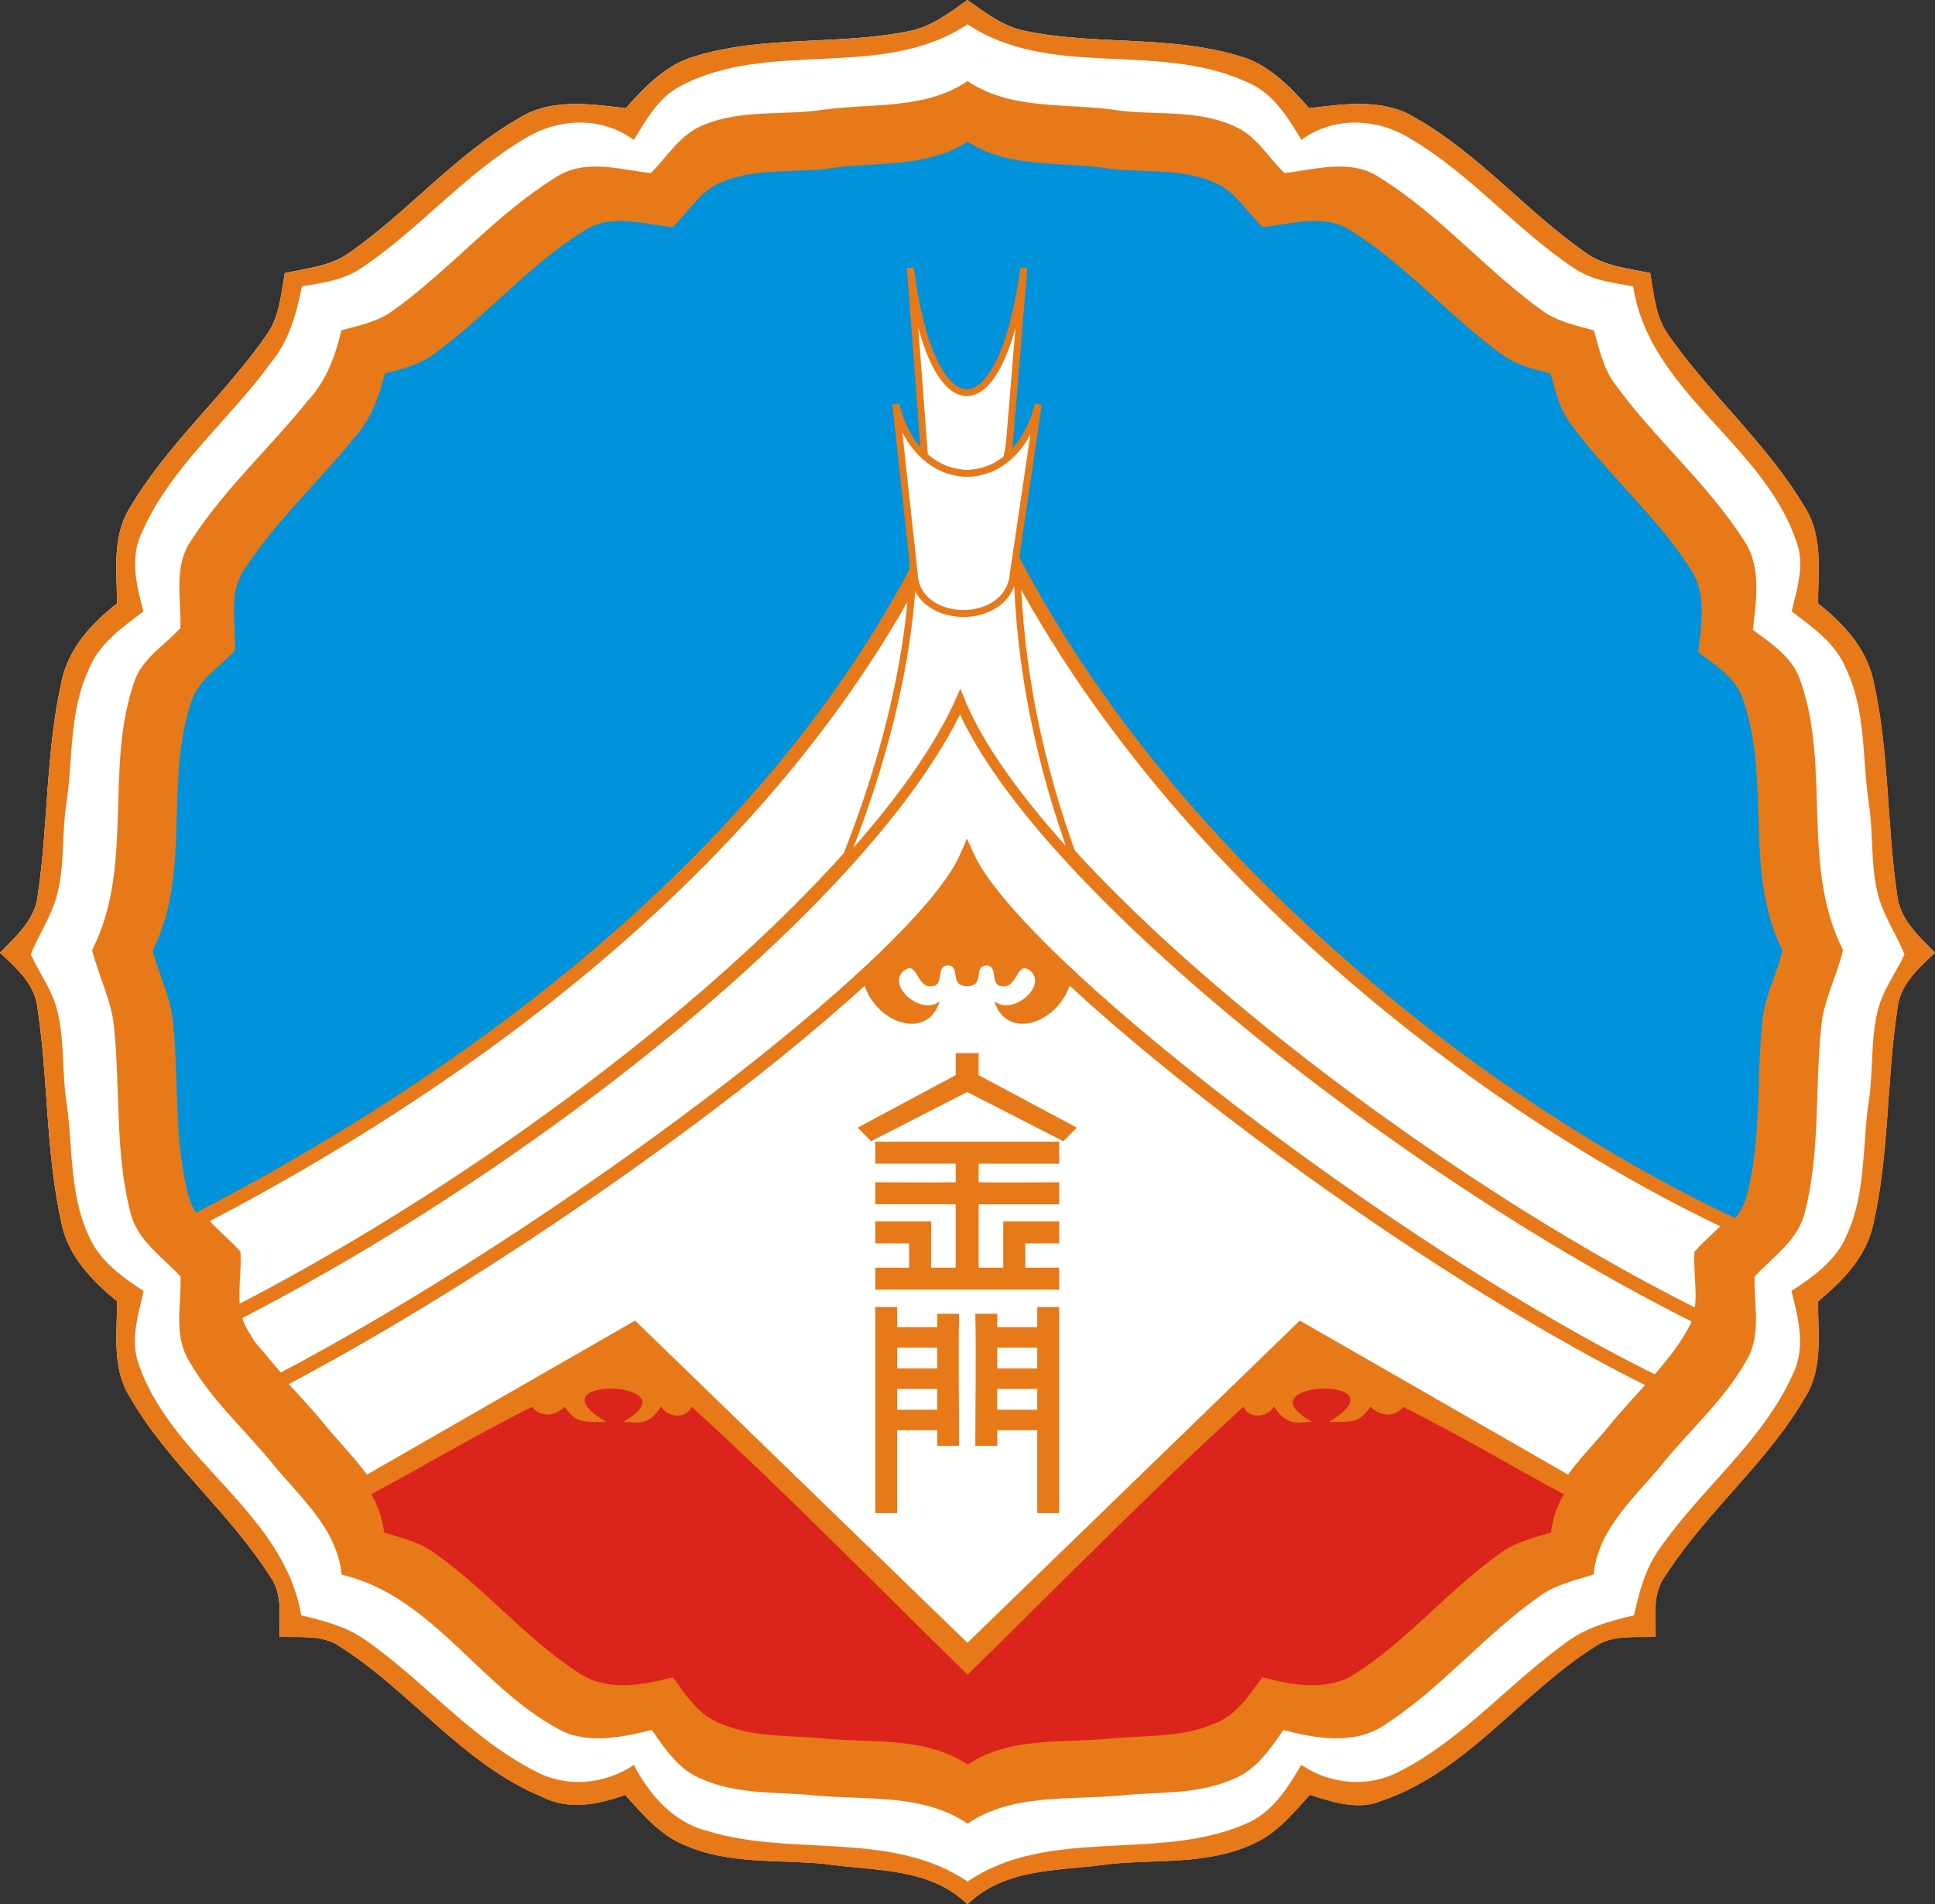 <?xml version="1.0" encoding="UTF-8" standalone="no"?>
<!-- Generator: Adobe Illustrator 16.0.0, SVG Export Plug-In . SVG Version: 6.00 Build 0)  -->

<svg
   xmlns:dc="http://purl.org/dc/elements/1.1/"
   xmlns:cc="http://creativecommons.org/ns#"
   xmlns:rdf="http://www.w3.org/1999/02/22-rdf-syntax-ns#"
   xmlns:svg="http://www.w3.org/2000/svg"
   xmlns="http://www.w3.org/2000/svg"
   xmlns:sodipodi="http://sodipodi.sourceforge.net/DTD/sodipodi-0.dtd"
   xmlns:inkscape="http://www.inkscape.org/namespaces/inkscape"
   enable-background="new 0 0 1125 750"
   xml:space="preserve"
   viewBox="0 0 670.402 659.766"
   height="659.766"
   width="670.402"
   version="1.1"
   y="0px"
   x="0px"
   id="svg2"
   inkscape:version="0.48.4 r9939"
   sodipodi:docname="金門.svg"><rect x="0" y="0" width="670.402" height="659.766" fill="#333333" stroke="none"/><defs
   id="defs76" /><sodipodi:namedview
   pagecolor="#ffffff"
   bordercolor="#666666"
   borderopacity="1"
   objecttolerance="10"
   gridtolerance="10"
   guidetolerance="10"
   inkscape:pageopacity="0"
   inkscape:pageshadow="2"
   inkscape:window-width="1920"
   inkscape:window-height="1028"
   id="namedview74"
   showgrid="false"
   fit-margin-top="0"
   fit-margin-left="0"
   fit-margin-right="0"
   fit-margin-bottom="0"
   inkscape:zoom="1"
   inkscape:cx="292.87314"
   inkscape:cy="313.00604"
   inkscape:window-x="-8"
   inkscape:window-y="-8"
   inkscape:window-maximized="1"
   inkscape:current-layer="svg2" />
<path
   style="fill:#ffffff"
   d="m 335.171,0.017 c 6.132,4.366 12.364,9.138 19.906,10.688 24.476,5.08 50.199,1.4 74.312,8.719 10.086,2.791 17.477,10.519 24.188,18.062 12.24,-1.465 25.793,-3.505 36.844,3.375 21.824,12.403 38.147,32.098 58.562,46.438 6.572,4.916 14.956,5.654 22.719,7.312 1.298,7.348 1.815,15.259 6.375,21.531 14.613,20.908 34.484,37.904 47.469,60.031 6.049,9.915 4.34,21.884 4.312,32.906 8.646,6.77 16.522,15.256 19.062,26.25 5.663,24.583 4.677,50.076 8.375,74.938 0.968,8.371 7.541,14.15 13.094,19.812 -5.8,5.362 -12.316,11.163 -13.062,19.562 -3.757,24.859 -2.775,50.352 -8.438,74.938 -2.484,11.047 -10.603,19.292 -19.031,26.281 -0.082,10.993 1.825,23.013 -4.281,32.875 -13.175,22.984 -34.393,39.919 -48.594,62.156 -4.642,6.105 -3.335,14.032 -3.5,21.188 -7.041,0.359 -14.776,-0.876 -20.938,3.406 -25.664,16.187 -44.299,43.258 -73.719,53.312 -8.26,3.59 -17.024,0.489 -25.062,-1.969 -5.965,6.629 -11.892,13.858 -20.375,17.312 -15.25,6.852 -32.314,5.069 -48.531,6.594 -17.045,2.568 -36.398,0.994 -49.688,14.031 -13.288,-13.037 -32.637,-11.462 -49.656,-14.031 -16.216,-1.522 -33.311,0.258 -48.531,-6.594 -8.482,-3.454 -14.437,-10.712 -20.406,-17.312 -9.337,3.425 -19.718,5.428 -29,0.594 -27.238,-11.329 -45.25,-36.386 -69.781,-51.938 -6.132,-4.282 -13.893,-3.047 -20.938,-3.406 -0.166,-7.155 1.172,-15.084 -3.469,-21.188 -14.198,-22.237 -35.384,-39.174 -48.562,-62.156 -6.103,-9.862 -4.198,-21.882 -4.281,-32.875 -8.427,-6.989 -16.576,-15.234 -19.062,-26.281 -5.661,-24.559 -4.706,-50.077 -8.438,-74.938 -0.746,-8.398 -7.232,-14.202 -13.031,-19.562 5.551,-5.665 12.096,-11.442 13.062,-19.812 3.676,-24.835 2.742,-50.255 8.406,-74.812 2.485,-11.048 10.388,-19.605 19.062,-26.375 -0.028,-11.022 -1.768,-22.985 4.281,-32.875 12.954,-22.154 32.853,-39.124 47.469,-60.062 4.53,-6.272 5.076,-14.182 6.375,-21.531 7.763,-1.657 16.144,-2.397 22.719,-7.312 20.414,-14.338 36.741,-34.035 58.562,-46.438 11.049,-6.879 24.604,-4.838 36.844,-3.375 6.713,-7.543 14.133,-15.27 24.219,-18.062 24.119,-7.322 49.81,-3.635 74.312,-8.719 7.541,-1.548 13.711,-6.322 19.844,-10.688 z"
   id="path8"
   inkscape:connector-curvature="0" /><path
   style="fill:#ffffff"
   d="m 335.171,8.423 c -29.77,19.778 -68.75,4.822 -99.72,21.563 -7.46,3.922 -11.6,11.562 -15.91,18.468 -11.16,-8.261 -26.19,-7.595 -37.72,-0.437 -21.02,12.348 -36.817,31.728 -57.094,45.125 -5.995,3.951 -13.218,4.874 -20.125,6.062 -1.908,9.391 -4.486,19.016 -10.812,26.531 -14.254,19.723 -34.232,35.517 -44.344,58.031 -4.643,8.894 -2.263,18.943 0.25,28.031 -7.295,5.525 -15.365,11.129 -18.875,19.969 -7.017,14.723 -5.448,31.375 -7.906,47.094 -1.633,10.745 -0.35,21.848 -3.5,32.344 -2.016,6.877 -6.185,12.839 -8.781,19.469 3.148,6.713 7.802,12.814 9.375,20.188 2.321,9.888 1.47,20.185 2.906,30.188 2.403,15.717 0.937,32.374 7.844,47.125 3.646,8.563 11.429,14.177 18.969,19.094 -1.794,7.957 -4.569,16.38 -2,24.5 11.133,34.089 50.379,51.516 56.594,87.844 7.599,1.822 15.389,3.778 21.906,8.281 20.525,14.254 36.827,34.376 59.312,45.812 10.801,5.745 24.004,4.489 34.031,-2.281 5.412,10.469 13.787,20.041 25.719,22.969 29.228,8.951 63.384,-0.381 89.875,17.438 28.37,-19.2 65.532,-6.803 96,-19.812 9.256,-3.705 14.844,-12.366 19.594,-20.625 10.029,6.82 23.228,8.059 34.031,2.312 22.484,-11.439 38.814,-31.53 59.312,-45.812 6.548,-4.477 14.312,-6.461 21.938,-8.281 1.742,-7.736 3.723,-15.587 8.281,-22.219 14.421,-21.271 36.027,-37.52 46.719,-61.25 4.613,-9.199 1.939,-19.486 -0.438,-28.906 7.543,-4.89 15.389,-10.532 19.031,-19.094 6.906,-14.723 5.41,-31.341 7.812,-47.031 1.466,-10.138 0.562,-20.568 2.938,-30.594 1.657,-7.236 6.254,-13.244 9.375,-19.844 -2.898,-7.32 -7.665,-13.866 -9.406,-21.656 -2.348,-9.862 -1.382,-20.157 -2.875,-30.156 -2.457,-15.72 -0.919,-32.372 -7.938,-47.094 -3.508,-8.839 -11.582,-14.444 -18.875,-19.969 1.63,-6.906 3.941,-14.001 2.531,-21.156 -9.918,-35.94 -51.661,-53.704 -57.438,-91.438 -6.906,-1.189 -14.155,-2.113 -20.125,-6.062 -20.24,-13.4 -36.03,-32.78 -57.06,-45.125 -11.54,-7.154 -26.58,-7.821 -37.72,0.437 -4.8,-8.147 -10.24,-16.808 -19.53,-20.312 -30.49,-13.785 -67.45,-0.685 -96.12,-19.719 z"
   id="path10"
   inkscape:connector-curvature="0" />
<g
   transform="matrix(0.882,0,0,0.964,-450.199,-67.401)"
   id="g14"
   style="opacity:0.5">
</g>
<g
   transform="matrix(0.882,0,0,0.964,-450.199,-67.401)"
   id="g16"
   style="opacity:0.5">
</g>
<g
   transform="translate(-227.299,-145.503)"
   id="g18">
</g>
<g
   transform="translate(-227.299,-145.503)"
   id="g20">
</g>
<g
   transform="translate(-227.299,-145.503)"
   id="g22">
</g>
<g
   transform="translate(-227.299,-145.503)"
   id="g24">
</g>
<g
   transform="translate(-227.299,-145.503)"
   id="g26">
</g>
<g
   transform="translate(-227.299,-145.503)"
   id="g28">
</g>
<path
   d="m 335.181,48.553 c -13.827,9.183 -30.865,7.003 -46.5,9.146 -12.871,1.962 -26.415,-0.219 -38.719,4.916 -7.56,2.891 -11.582,10.269 -17.156,15.635 -10.088,-1.162 -21.396,-4.828 -30.655,1.285 -19.298,11.946 -34.031,29.721 -52.375,42.93 -4.952,3.69 -11.044,4.997 -16.875,6.545 -1.884,8.254 -4.955,16.37 -10.813,22.665 -12.254,15.222 -26.912,28.526 -37.594,44.987 -5.981,8.41 -3.253,18.947 -3.563,28.467 -5.081,5.729 -12.522,9.86 -15,17.549 -9.675,28.016 0.143,59.537 -13.531,86.572 2.09,8.41 6.345,16.299 7.094,25.123 1.987,19.711 0.255,39.933 5.156,59.307 0.665,2.92 1.956,5.451 3.594,7.745 l 532.81,1.372 c 2.144,-2.663 3.877,-5.595 4.688,-9.117 4.901,-19.378 3.17,-39.596 5.155,-59.307 0.697,-8.823 5.075,-16.716 7.063,-25.151 -13.597,-27.037 -3.934,-58.495 -13.531,-86.487 -2.266,-7.868 -9.484,-12.359 -15.625,-16.978 1.059,-9.647 2.978,-20.504 -2.905,-29.096 -11.971,-18.523 -29.09,-32.965 -41.938,-50.818 -3.534,-4.979 -4.817,-11.082 -6.469,-16.834 -5.83,-1.548 -11.947,-2.882 -16.875,-6.545 -18.344,-13.235 -33.104,-30.98 -52.375,-42.9 -9.286,-6.167 -20.572,-2.453 -30.688,-1.343 -5.16,-4.877 -8.796,-11.579 -15.375,-14.776 -11.764,-5.884 -25.265,-3.935 -37.905,-5.46 -16.432,-2.632 -34.491,0.189 -49.094,-9.432 z"
   style="fill:#0092db"
   id="path30"
   inkscape:connector-curvature="0" /><path
   d="m 335.061,159.392 c -45.998,119.72 -157.61,206.58 -266.12,262.95 3.472,4.485 8.209,8.137 12.03,12.29 0.271,6.81 -1.197,14.08 0.188,20.779 109.75,-56.31 223.66,-150.2 251.53,-213.7 24.125,61.144 152.59,163.48 256.28,214.9 1.857,-7.034 0.169,-14.746 0.438,-21.95 3.306,-3.605 7.292,-6.838 10.563,-10.546 -94.44,-44.5 -215.9,-140.84 -264.91,-264.72 z"
   style="fill:#ffffff;stroke:#e77918;stroke-width:4.782"
   id="path32"
   inkscape:connector-curvature="0" /><path
   d="m 332.681,241.702 c -27.87,63.51 -141.78,157.39 -251.53,213.71 0.446,2.156 1.181,4.254 2.375,6.26 0.927,1.657 1.92,3.264 2.969,4.829 3.171,3.726 6.734,7.938 10.25,12.091 95.032,-49.803 222.66,-145.03 238.31,-182.01 15.953,36.512 148.31,138.38 238.81,182.55 4.833,-5.442 9.423,-11.068 13,-17.463 0.968,-1.63 1.638,-3.329 2.094,-5.06 -103.67,-51.42 -232.14,-153.76 -256.27,-214.91 z"
   style="fill:#ffffff;stroke:#e77918;stroke-width:4.782"
   id="path34"
   inkscape:connector-curvature="0" /><path
   d="m 335.071,296.582 c -15.677,37.043 -143.74,132.53 -238.83,182.26 4.587,5.188 9.421,10.201 13.813,15.52 9.003,11.248 21.321,21.257 22.999,36.556 30.082,7.198 45.517,38.266 72.5,51.218 8.979,3.277 18.703,1.13 27.656,-1.115 4.386,6.346 8.973,13.335 16.531,16.12 11.506,5.005 24.267,3.91 36.469,5.202 16.485,1.495 34.444,-0.699 48.969,8.975 14.524,-9.674 32.488,-7.48 48.999,-8.975 12.175,-1.292 24.933,-0.197 36.438,-5.202 7.559,-2.785 12.182,-9.799 16.594,-16.092 10.577,2.761 22.929,5.068 32.655,-1.486 18.523,-11.996 32.642,-29.537 50.75,-42.1 5.008,-3.406 10.961,-4.789 16.688,-6.545 1.676,-15.298 14.027,-25.311 23.03,-36.584 4.309,-5.216 9.025,-10.131 13.531,-15.205 -90.5,-44.19 -222.83,-146.06 -238.79,-182.57 z"
   style="fill:#ffffff;stroke:#e77918;stroke-width:4.782"
   id="path36"
   inkscape:connector-curvature="0" /><path
   d="m 220.031,457.552 -94.999,54.562 c 4.063,5.549 7.239,11.587 8.03,18.807 30.082,7.198 45.517,38.266 72.5,51.218 8.979,3.277 18.703,1.13 27.656,-1.115 4.386,6.346 8.973,13.335 16.53,16.12 11.507,5.005 24.268,3.91 36.47,5.202 16.485,1.495 34.444,-0.699 48.969,8.975 14.524,-9.674 32.488,-7.48 48.999,-8.975 12.175,-1.292 24.933,-0.197 36.438,-5.202 7.559,-2.785 12.182,-9.799 16.594,-16.092 10.577,2.761 22.929,5.068 32.655,-1.486 18.523,-11.996 32.642,-29.537 50.75,-42.1 5.008,-3.406 10.961,-4.789 16.688,-6.545 0.791,-7.222 3.987,-13.252 8.063,-18.807 l -95.04,-54.57 -115.16,111.64 -115.15,-111.64 z"
   style="fill:#e77918"
   id="path38"
   inkscape:connector-curvature="0" /><g
   transform="matrix(0.882,0,0,0.882,-227.307,-44.575)"
   id="g40">
</g><g
   transform="matrix(0.882,0,0,0.882,-227.307,-44.575)"
   id="g42">
	<path
   d="m 637.79,50.569 c -6.954,4.95 -13.984,10.367 -22.534,12.122 -27.783,5.764 -56.912,1.582 -84.26,9.884 -11.436,3.166 -19.849,11.929 -27.461,20.482 -13.878,-1.659 -29.248,-3.976 -41.776,3.824 -24.743,14.063 -43.255,36.405 -66.402,52.663 -7.455,5.574 -16.958,6.417 -25.76,8.296 -1.473,8.333 -2.092,17.291 -7.228,24.403 -16.572,23.742 -39.135,42.969 -53.823,68.089 -6.859,11.214 -4.886,24.804 -4.854,37.302 -9.836,7.676 -18.795,17.353 -21.613,29.88 -6.422,27.846 -5.365,56.685 -9.533,84.845 -1.096,9.491 -8.517,16.036 -14.811,22.459 6.576,6.078 13.93,12.678 14.776,22.2 4.231,28.189 3.148,57.096 9.567,84.943 2.819,12.527 12.059,21.89 21.614,29.815 0.094,12.465 -2.066,26.087 4.854,37.269 14.943,26.06 38.999,45.273 55.098,70.488 5.262,6.921 3.745,15.902 3.933,24.015 7.988,0.407 16.787,-0.998 23.74,3.857 27.815,17.634 48.238,46.072 79.122,58.918 10.524,5.481 22.295,3.202 32.882,-0.681 6.768,7.484 13.521,15.691 23.138,19.607 17.258,7.769 36.641,5.76 55.028,7.486 19.298,2.913 41.235,1.129 56.302,15.912 15.068,-14.783 37.013,-13 56.34,-15.912 18.388,-1.729 37.736,0.283 55.028,-7.486 9.618,-3.917 16.337,-12.09 23.101,-19.607 9.114,2.787 19.051,6.307 28.417,2.236 33.358,-11.401 54.487,-42.12 83.587,-60.474 6.986,-4.856 15.756,-3.45 23.74,-3.857 0.187,-8.114 -1.294,-17.091 3.969,-24.013 16.102,-25.215 40.159,-44.428 55.098,-70.489 6.924,-11.182 4.761,-24.804 4.854,-37.269 9.556,-7.925 18.762,-17.289 21.579,-29.815 6.42,-27.877 5.307,-56.754 9.567,-84.942 0.846,-9.524 8.235,-16.121 14.811,-22.201 -6.296,-6.421 -13.747,-12.967 -14.845,-22.459 -4.193,-28.19 -3.075,-57.099 -9.496,-84.974 -2.881,-12.466 -11.811,-22.076 -21.614,-29.752 0.031,-12.498 1.969,-26.09 -4.89,-37.333 -14.723,-25.09 -37.254,-44.349 -53.823,-68.057 -5.17,-7.112 -5.756,-16.071 -7.228,-24.403 -8.802,-1.88 -18.308,-2.722 -25.76,-8.296 -23.21,-16.29 -41.72,-38.63 -66.47,-52.689 -12.53,-7.801 -27.9,-5.485 -41.78,-3.824 -7.6,-8.553 -15.98,-17.317 -27.42,-20.482 -27.34,-8.299 -56.51,-4.124 -84.26,-9.884 -8.55,-1.757 -15.62,-7.171 -22.57,-12.122 z m 0,9.528 c 32.512,21.582 74.414,6.731 108.99,22.362 10.527,3.973 16.696,13.803 22.146,23.041 12.623,-9.364 29.675,-8.63 42.768,-0.518 23.838,14.001 41.747,35.979 64.735,51.172 6.769,4.478 14.989,5.523 22.819,6.871 6.55,42.786 53.88,62.922 65.126,103.67 1.598,8.113 -1.022,16.184 -2.87,24.015 8.269,6.265 17.424,12.598 21.402,22.62 7.958,16.693 6.214,35.584 9,53.409 1.693,11.338 0.599,23.009 3.261,34.191 1.974,8.833 7.378,16.265 10.664,24.565 -3.539,7.484 -8.751,14.286 -10.63,22.491 -2.694,11.368 -1.669,23.182 -3.331,34.677 -2.724,17.791 -1.028,36.65 -8.858,53.344 -4.13,9.708 -13.026,16.104 -21.579,21.649 2.695,10.682 5.727,22.366 0.496,32.797 -12.123,26.907 -36.62,45.299 -52.972,69.418 -5.169,7.52 -7.415,16.443 -9.39,25.215 -8.646,2.064 -17.45,4.322 -24.874,9.398 -23.242,16.195 -41.758,38.947 -67.252,51.918 -12.249,6.516 -27.215,5.14 -38.587,-2.593 -5.385,9.365 -11.723,19.166 -22.218,23.367 -34.547,14.752 -76.682,0.688 -108.85,22.459 -30.037,-20.204 -68.765,-9.62 -101.91,-19.769 -13.529,-3.32 -23.024,-14.153 -29.16,-26.024 -11.37,7.677 -26.34,9.074 -38.587,2.56 -25.495,-12.968 -43.979,-35.755 -67.252,-51.918 -7.39,-5.106 -16.223,-7.332 -24.839,-9.398 -7.047,-41.192 -51.547,-60.971 -64.17,-99.624 -2.913,-9.207 0.234,-18.752 2.268,-27.774 -8.549,-5.575 -17.408,-11.939 -21.542,-21.649 -7.831,-16.726 -6.169,-35.619 -8.894,-53.44 -1.629,-11.342 -0.663,-23.011 -3.295,-34.223 -1.784,-8.361 -7.06,-15.269 -10.63,-22.881 2.944,-7.518 7.671,-14.272 9.957,-22.07 3.572,-11.901 2.118,-24.502 3.969,-36.686 2.787,-17.823 1.01,-36.715 8.966,-53.409 3.98,-10.023 13.131,-16.355 21.402,-22.62 -2.849,-10.305 -5.546,-21.707 -0.282,-31.792 11.465,-25.529 34.118,-43.457 50.28,-65.821 7.173,-8.521 10.097,-19.426 12.26,-30.075 7.832,-1.348 16.022,-2.391 22.819,-6.871 22.991,-15.191 40.901,-37.171 64.735,-51.172 13.063,-8.116 30.112,-8.849 42.769,0.519 4.888,-7.831 9.577,-16.521 18.034,-20.968 35.111,-18.982 79.343,-2.011 113.1,-24.437 z"
   style="fill:#e77918"
   id="path44"
   inkscape:connector-curvature="0" />
</g><g
   transform="matrix(0.882,0,0,0.882,-227.307,-44.575)"
   id="g46">
	<path
   d="m 637.79,83.01 c -16.788,11.148 -37.463,8.514 -56.444,11.116 -15.628,2.382 -32.081,-0.272 -47.02,5.963 -9.177,3.51 -14.067,12.476 -20.836,18.991 -12.249,-1.41 -25.959,-5.869 -37.205,1.556 -23.429,14.504 -41.33,36.077 -63.602,52.113 -6.014,4.48 -13.402,6.091 -20.48,7.972 -2.285,10.021 -6.035,19.872 -13.146,27.515 -14.878,18.481 -32.668,34.624 -45.638,54.609 -7.264,10.212 -3.946,23.021 -4.323,34.578 -6.17,6.956 -15.204,11.958 -18.214,21.293 -11.746,34.014 0.163,72.274 -16.441,105.1 2.538,10.212 7.7,19.783 8.61,30.497 2.413,23.929 0.321,48.488 6.272,72.01 2.538,11.151 12.54,17.548 19.807,25.441 0.435,10.93 -2.834,22.837 3.118,32.829 8.395,15.005 21.372,26.577 32.209,39.7 10.931,13.657 25.885,25.824 27.921,44.399 36.524,8.739 55.253,46.433 88.016,62.159 10.901,3.978 22.72,1.397 33.591,-1.329 5.325,7.704 10.878,16.192 20.055,19.574 13.968,6.076 29.476,4.718 44.29,6.287 20.016,1.816 41.823,-0.824 59.457,10.922 17.637,-11.745 39.446,-9.107 59.492,-10.922 14.782,-1.57 30.285,-0.211 44.256,-6.287 9.177,-3.382 14.769,-11.903 20.126,-19.542 12.841,3.351 27.838,6.142 39.65,-1.815 22.491,-14.565 39.631,-35.856 61.618,-51.107 6.078,-4.135 13.314,-5.808 20.268,-7.941 2.034,-18.574 17.027,-30.744 27.957,-44.431 10.838,-13.124 23.814,-24.663 32.209,-39.669 5.952,-10.022 2.676,-21.898 3.083,-32.797 7.265,-7.926 17.275,-14.323 19.844,-25.473 5.953,-23.526 3.859,-48.081 6.272,-72.011 0.846,-10.713 6.162,-20.287 8.575,-30.528 -16.509,-32.827 -4.788,-71.017 -16.441,-105 -2.752,-9.553 -11.503,-15.005 -18.957,-20.613 1.283,-11.714 3.599,-24.895 -3.543,-35.325 -14.533,-22.489 -35.319,-40.029 -50.916,-61.706 -4.292,-6.045 -5.863,-13.433 -7.866,-20.417 -7.079,-1.881 -14.499,-3.525 -20.48,-7.972 -22.272,-16.069 -40.203,-37.609 -63.602,-52.081 -11.277,-7.488 -24.959,-2.968 -37.24,-1.62 -6.265,-5.922 -10.685,-14.071 -18.673,-17.953 -14.283,-7.143 -30.68,-4.761 -46.028,-6.612 -19.953,-3.194 -41.872,0.212 -59.601,-11.47 z m 0,22.588 c 16.558,10.909 37.035,7.71 55.666,10.695 14.334,1.73 29.642,-0.481 42.979,6.19 7.461,3.626 11.582,11.226 17.433,16.756 11.468,-1.259 24.265,-5.47 34.795,1.523 21.85,13.515 38.587,33.638 59.386,48.645 5.586,4.154 12.522,5.665 19.134,7.421 1.87,6.522 3.326,13.442 7.335,19.088 14.566,20.243 33.978,36.618 47.551,57.622 6.669,9.742 4.495,22.052 3.294,32.992 6.962,5.235 15.149,10.329 17.718,19.25 10.881,31.74 -0.074,67.41 15.343,98.067 -2.253,9.564 -7.217,18.514 -8.008,28.519 -2.252,22.349 -0.288,45.275 -5.846,67.248 -2.396,10.412 -11.746,16.385 -18.532,23.788 -0.38,10.178 2.688,21.266 -2.87,30.626 -7.839,14.012 -19.961,24.785 -30.083,37.042 -10.208,12.783 -24.214,24.136 -26.114,41.481 -6.493,1.992 -13.243,3.56 -18.921,7.421 -20.532,14.245 -36.539,34.134 -57.542,47.738 -11.03,7.431 -25.035,4.815 -37.028,1.684 -5.004,7.136 -10.246,15.088 -18.815,18.246 -13.046,5.674 -27.511,4.433 -41.315,5.898 -18.721,1.694 -39.09,-0.793 -55.559,10.176 -16.468,-10.969 -36.831,-8.481 -55.524,-10.176 -13.836,-1.464 -28.303,-0.224 -41.349,-5.898 -8.57,-3.158 -13.771,-11.083 -18.744,-18.279 -10.152,2.547 -21.178,4.981 -31.358,1.265 C 460.221,695.94 442.72,660.711 408.611,652.55 406.71,635.205 392.74,623.855 382.532,611.101 372.411,598.845 360.29,588.039 352.449,574.026 c -5.559,-9.331 -2.499,-20.45 -2.906,-30.658 -6.788,-7.371 -16.129,-13.342 -18.496,-23.754 -5.557,-21.968 -3.593,-44.897 -5.846,-67.248 -0.849,-10.005 -5.674,-18.951 -8.043,-28.487 15.504,-30.656 4.374,-66.398 15.344,-98.164 2.809,-8.718 11.247,-13.403 17.008,-19.899 0.351,-10.794 -2.744,-22.741 4.038,-32.278 12.112,-18.664 28.733,-33.751 42.626,-51.01 6.642,-7.137 10.125,-16.34 12.26,-25.7 6.613,-1.756 13.519,-3.237 19.134,-7.421 20.799,-14.977 37.506,-35.132 59.386,-48.677 10.5,-6.933 23.323,-2.775 34.76,-1.458 6.32,-6.085 10.882,-14.449 19.454,-17.727 13.951,-5.822 29.308,-3.35 43.902,-5.573 17.723,-2.433 37.041,0.038 52.72,-10.374 z"
   style="fill:#e77918;stroke:#e77918"
   id="path48"
   inkscape:connector-curvature="0" />
	<path
   d="m 496.73,596.03 c -8.517,0.245 -15.501,4.371 -0.815,13.093 -9.259,-0.047 -11.923,0.469 -16.37,-5.963 -4.529,4.345 -10.096,3.719 -12.862,0 -26.749,13.586 -43.288,23.827 -63.105,34.32 2.568,4.568 4.424,9.517 5.03,15.07 6.494,1.991 13.244,3.56 18.921,7.421 20.535,14.245 36.541,34.134 57.544,47.737 11.031,7.432 25.035,4.816 37.028,1.685 5.003,7.136 10.245,15.088 18.815,18.246 13.047,5.674 27.509,4.433 41.315,5.898 18.722,1.694 39.089,-0.793 55.558,10.176 16.471,-10.969 36.838,-8.482 55.559,-10.176 13.806,-1.465 28.269,-0.224 41.315,-5.898 8.57,-3.158 13.812,-11.112 18.815,-18.246 11.993,3.129 25.998,5.746 37.028,-1.685 21.003,-13.602 37.01,-33.492 57.544,-47.737 5.677,-3.862 12.427,-5.43 18.92,-7.421 0.609,-5.552 2.465,-10.502 5.033,-15.07 -19.816,-10.493 -36.358,-20.735 -63.107,-34.32 -2.765,3.719 -8.332,4.345 -12.861,0 -4.446,6.432 -7.111,5.918 -16.37,5.963 31.332,-18.607 -35.905,-16.312 -6.484,0 -4.57,-0.281 -9.648,2.521 -15.024,-6.028 -2.566,4.397 -9.932,4.996 -11.976,0.065 -36.622,33.293 -76.08,73.711 -108.39,105.23 -32.308,-31.518 -71.766,-71.936 -108.39,-105.23 -2.043,4.931 -9.411,4.333 -11.976,-0.065 -5.375,8.55 -10.453,5.746 -15.024,6.028 15.627,-8.667 3.981,-13.372 -5.672,-13.093 z"
   style="fill:#db241c"
   id="path50"
   inkscape:connector-curvature="0" />
</g><g
   transform="matrix(0.882,0,0,0.882,-227.307,-44.575)"
   id="g52">
	<g
   transform="translate(-0.195,0)"
   id="g54">
		<g
   transform="translate(2.356,0)"
   id="g56">
			<path
   d="m 630.97,464.23 v 8.653 l -38.516,20.612 5.281,5.347 37.736,-19.348 37.772,19.348 5.28,-5.347 -38.55,-20.612 v -8.653 h -9.003 z"
   style="fill:#e77918"
   id="path58"
   inkscape:connector-curvature="0" />
				<path
   d="m 599.36,499 v 8.654 h 31.605 v 7.292 c -10.461,0.187 -21.11,0.029 -31.605,0 v 8.653 h 31.605 v 24.922 h -9.672 l 0.034,-18.181 h -21.96 v 8.62 h 13.323 v 9.561 h -13.32 v 8.62 h 72.248 v -8.62 h -13.323 v -9.561 h 13.323 v -8.62 h -21.97 v 18.181 h -9.672 v -24.91 h 31.642 v -8.653 c -10.495,0.029 -21.18,0.187 -31.642,0 v -7.292 h 31.642 v -8.654 h -72.247 z"
   style="fill:#e77918"
   id="path60"
   inkscape:connector-curvature="0" />
			<path
   d="m 599.36,563.97 h 8.61 v 7.91 h 15.719 v -5.269 h 8.609 c -0.374,15.912 0,35.971 0,51.884 h -8.609 v -6.13 H 607.97 v 32.543 h -8.61 V 563.97 z m 8.612,15.969 v 8.152 h 15.719 v -8.152 h -15.719 z m 0,16.211 v 8.153 h 15.719 v -8.153 h -15.719 z"
   style="fill:#e77918"
   id="path62"
   inkscape:connector-curvature="0" />
			<path
   d="M 671.61,563.97 H 663 v 7.91 h -15.72 v -5.269 h -8.61 c 0.375,15.912 0,35.971 0,51.884 h 8.61 v -6.13 h 15.719 v 32.543 h 8.609 v -80.93 h 0.003 z m -8.612,15.969 v 8.152 h -15.72 v -8.152 h 15.719 z m 0,16.211 v 8.153 h -15.72 v -8.153 h 15.719 z"
   style="fill:#e77918"
   id="path64"
   inkscape:connector-curvature="0" />
		</g>
	</g>
</g><path
   d="m 335.061,296.582 c -4.379,10.348 -17.533,25.274 -36.281,42.473 3.7,15.774 22.728,21.792 26.781,7.803 -5.855,5.117 -17.855,-4.555 -12.938,-10.061 5.417,-5.044 4.562,5.935 10.469,4.858 4.146,-0.265 0.971,-7.215 5.406,-7.174 4.632,0.344 0.07,6.993 6.563,7.231 6.492,-0.238 1.932,-6.888 6.563,-7.231 4.438,-0.041 1.231,6.909 5.375,7.174 5.909,1.077 5.053,-9.901 10.469,-4.858 4.919,5.506 -7.081,15.178 -12.938,10.061 4.062,14.015 23.163,7.95 26.813,-7.889 -18.686,-17.356 -31.898,-32.352 -36.282,-42.387 z"
   style="fill:#e77918"
   id="path66"
   inkscape:connector-curvature="0" /><path
   d="m 333.031,184.002 c -7.583,0.052 -15.075,3.931 -16.625,11.49 -1.247,36.043 -11.47,72.095 -24.313,104.01 18.77,-20.62 32.938,-40.348 40.594,-57.791 6.495,16.46 20.555,35.896 39.655,56.533 0.021,0.019 0.044,0.039 0.063,0.058 -12.438,-33.856 -19.284,-67.277 -20.082,-102.3 -1.853,-7.765 -11.709,-12.045 -19.292,-11.994 z"
   style="fill:#ffffff;stroke:#e77918;stroke-width:2.391"
   id="path68"
   inkscape:connector-curvature="0" /><path
   d="m 315.391,92.822 4.594,60.964 c 0.073,1.486 0.193,2.895 0.344,4.259 8.376,7.524 19.771,7.987 28.469,0.828 0.344,-1.607 0.646,-3.293 0.906,-5.088 l 5.031,-60.964 c -7.856,57.916 -31.93,57.316 -39.344,10e-4 z"
   style="fill:#ffffff;stroke:#e77918;stroke-width:2.391"
   id="path70"
   inkscape:connector-curvature="0" /><path
   d="m 317.001,201.062 c 3.101,15.117 30.028,15.527 33.735,0 l 9.016,-60.958 c -8.405,32.659 -41.969,31.013 -49.383,0 l 6.632,60.958 z"
   style="fill:#ffffff;stroke:#e77918;stroke-width:2.391"
   id="path72"
   inkscape:connector-curvature="0" />
</svg>